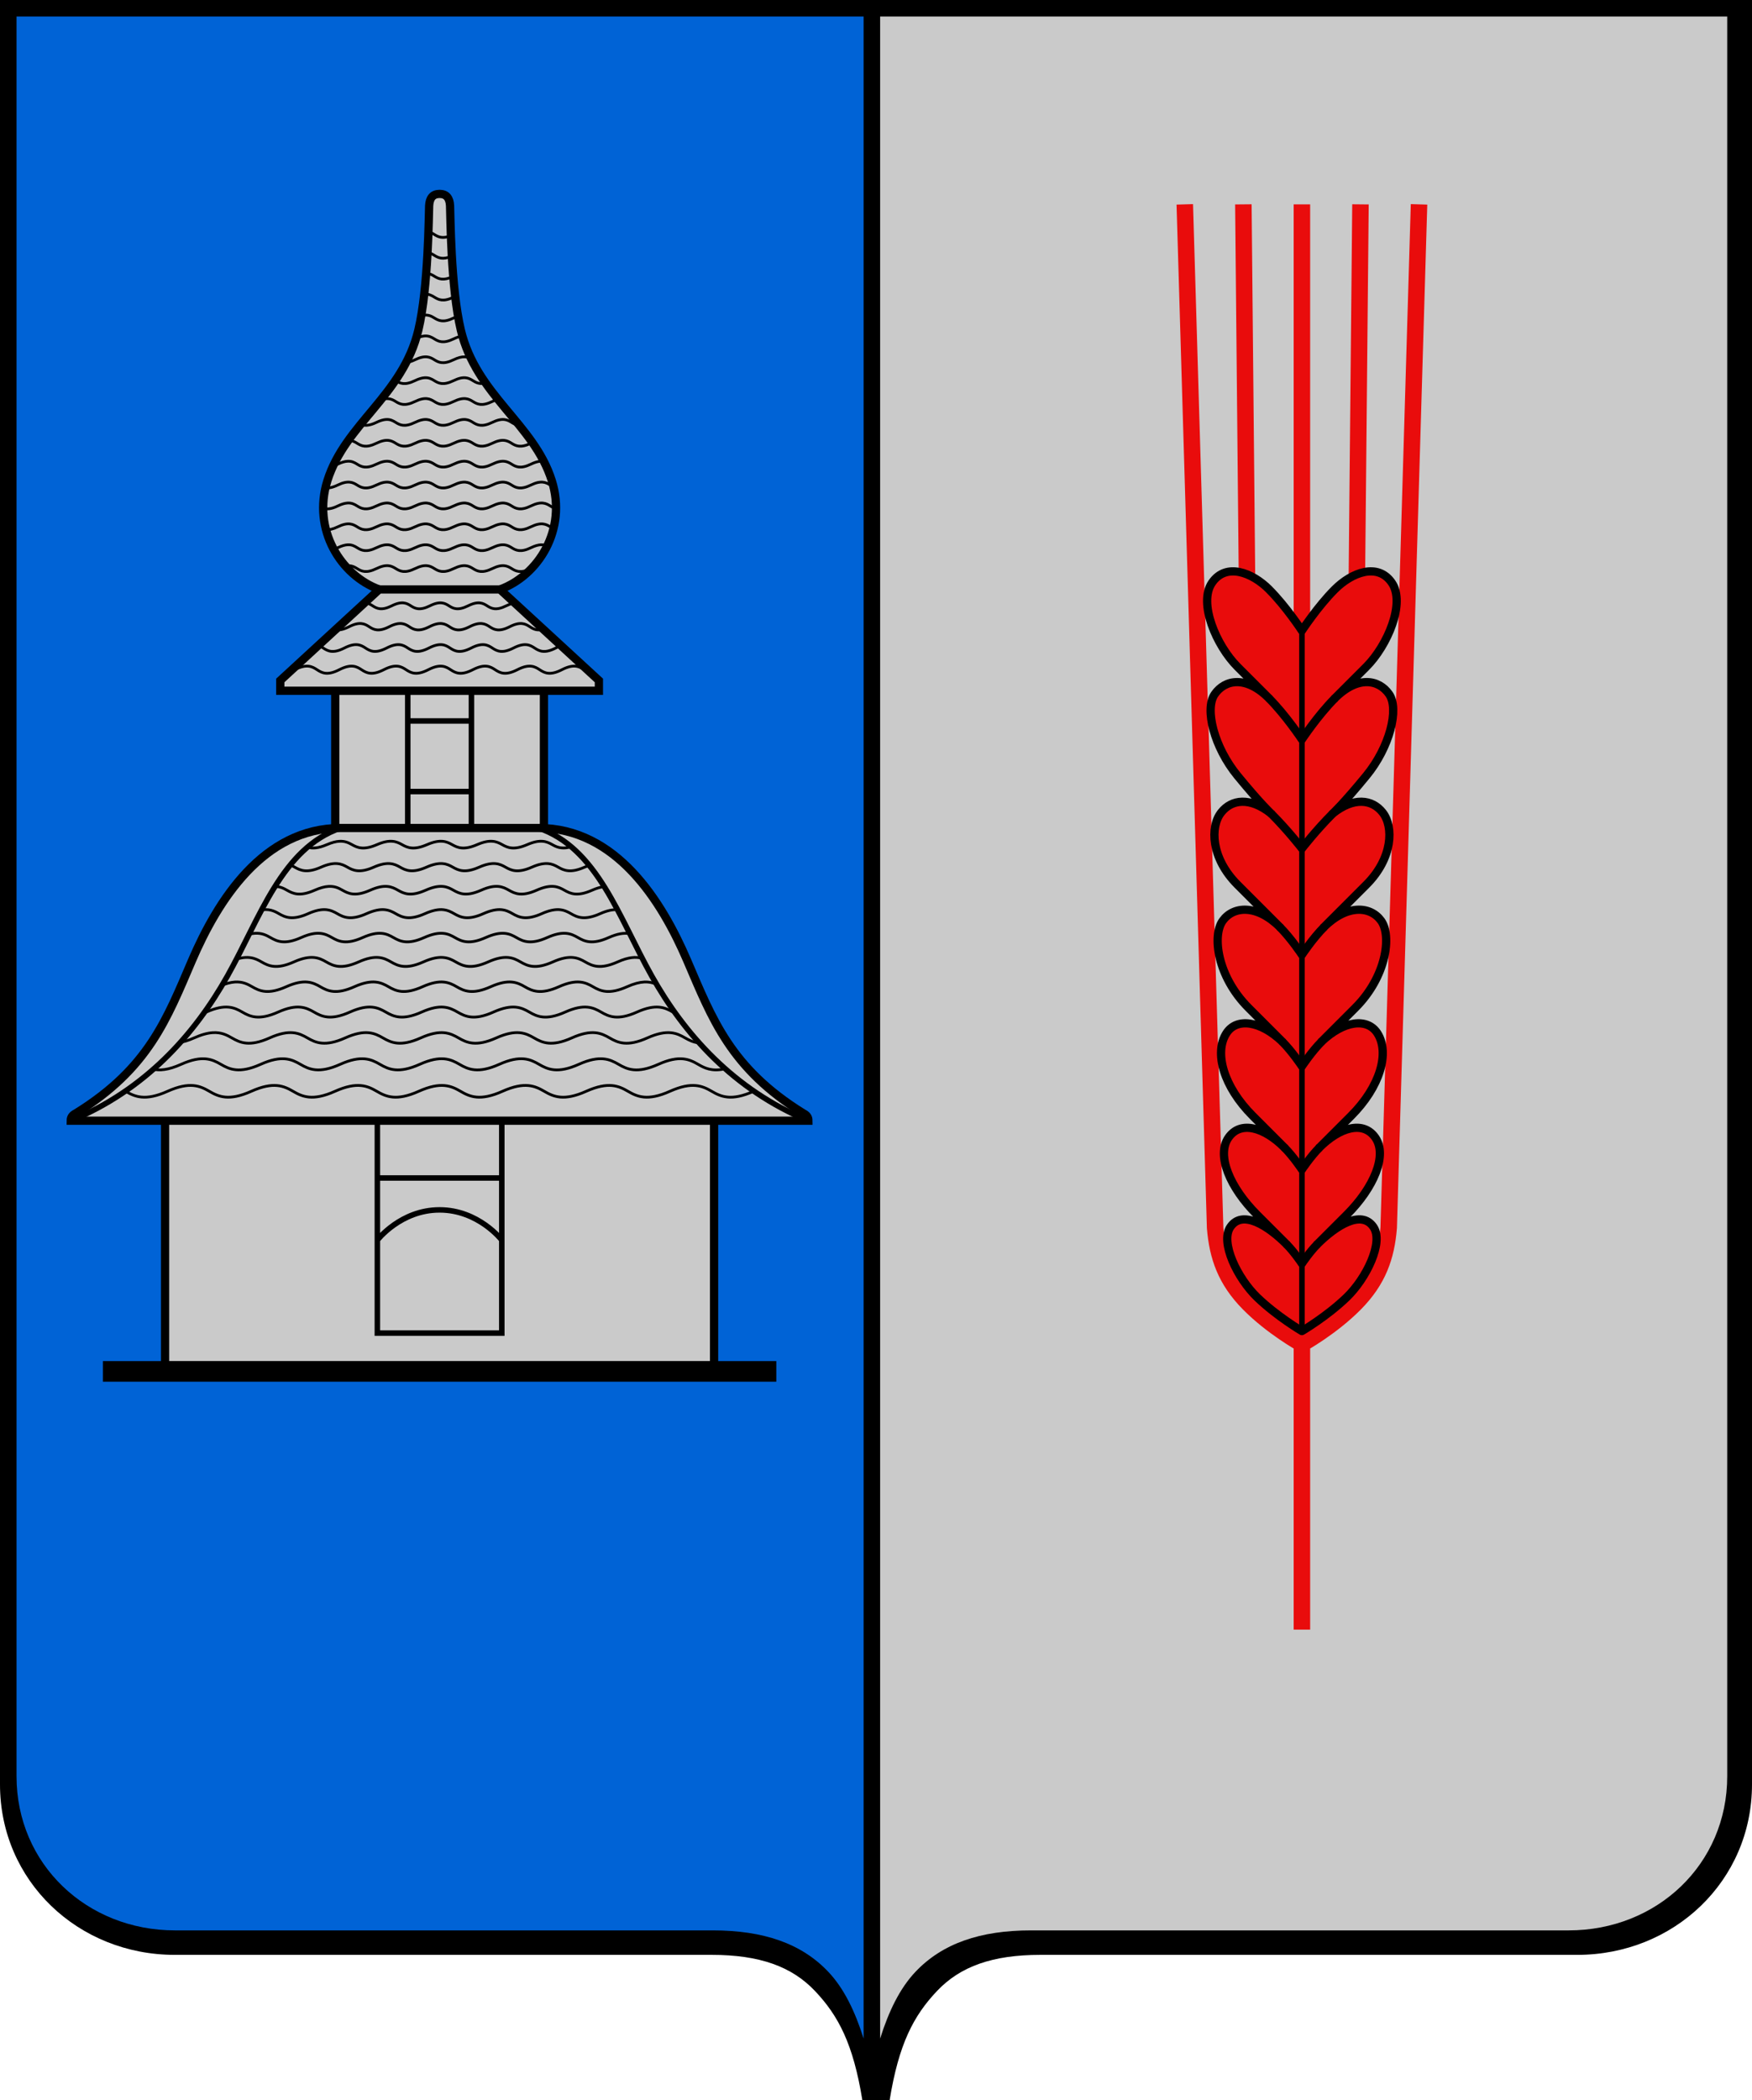 <?xml version="1.0" encoding="UTF-8" standalone="no"?>
<svg
   xmlns:dc="http://purl.org/dc/elements/1.1/"
   xmlns:cc="http://creativecommons.org/ns#"
   xmlns:rdf="http://www.w3.org/1999/02/22-rdf-syntax-ns#"
   xmlns:svg="http://www.w3.org/2000/svg"
   xmlns="http://www.w3.org/2000/svg"
   width="500"
   height="599.08"
   viewBox="0 0 132.292 158.506"
   version="1.1"
   id="svg847">
  <defs
     id="defs841" />
  <g
     id="layer1"
     transform="translate(-23.704,-85.64)">
    <path
       style="color:#000000;font-style:normal;font-variant:normal;font-weight:normal;font-stretch:normal;font-size:medium;line-height:normal;font-family:sans-serif;font-variant-ligatures:normal;font-variant-position:normal;font-variant-caps:normal;font-variant-numeric:normal;font-variant-alternates:normal;font-variant-east-asian:normal;font-feature-settings:normal;font-variation-settings:normal;text-indent:0;text-align:start;text-decoration:none;text-decoration-line:none;text-decoration-style:solid;text-decoration-color:#000000;letter-spacing:normal;word-spacing:normal;text-transform:none;writing-mode:lr-tb;direction:ltr;text-orientation:mixed;dominant-baseline:auto;baseline-shift:baseline;text-anchor:start;white-space:normal;shape-padding:0;shape-margin:0;inline-size:0;clip-rule:nonzero;display:inline;overflow:visible;visibility:visible;opacity:1;isolation:auto;mix-blend-mode:normal;color-interpolation:sRGB;color-interpolation-filters:linearRGB;solid-color:#000000;solid-opacity:1;vector-effect:none;fill:#000000;fill-opacity:1;fill-rule:nonzero;stroke:none;stroke-width:1;stroke-linecap:butt;stroke-linejoin:miter;stroke-miterlimit:4;stroke-dasharray:none;stroke-dashoffset:0;stroke-opacity:1;color-rendering:auto;image-rendering:auto;shape-rendering:auto;text-rendering:auto;enable-background:accumulate;stop-color:#000000;stop-opacity:1"
       d="m 155.996,85.64 v 134.671 c 0,7.298 -5.917,12.861 -13.195,12.861 h -40.54 c -3.611,0 -6.046,0.869 -7.809,2.732 -1.762,1.862 -2.884,3.987 -3.573,8.243 H 88.821 c -0.689,-4.256 -1.811,-6.381 -3.573,-8.243 -1.762,-1.862 -4.198,-2.732 -7.809,-2.732 h -40.54 c -7.278,0 -13.195,-5.562 -13.195,-12.861 V 85.64 Z"
       id="path1066" />
    <path
       id="path2080"
       style="color:#000000;font-style:normal;font-variant:normal;font-weight:normal;font-stretch:normal;font-size:medium;line-height:normal;font-family:sans-serif;font-variant-ligatures:normal;font-variant-position:normal;font-variant-caps:normal;font-variant-numeric:normal;font-variant-alternates:normal;font-variant-east-asian:normal;font-feature-settings:normal;font-variation-settings:normal;text-indent:0;text-align:start;text-decoration:none;text-decoration-line:none;text-decoration-style:solid;text-decoration-color:#000000;letter-spacing:normal;word-spacing:normal;text-transform:none;writing-mode:lr-tb;direction:ltr;text-orientation:mixed;dominant-baseline:auto;baseline-shift:baseline;text-anchor:start;white-space:normal;shape-padding:0;shape-margin:0;inline-size:0;clip-rule:nonzero;display:inline;overflow:visible;visibility:visible;opacity:1;isolation:auto;mix-blend-mode:normal;color-interpolation:sRGB;color-interpolation-filters:linearRGB;solid-color:#000000;solid-opacity:1;vector-effect:none;fill:#0063d6;fill-opacity:1;fill-rule:nonzero;stroke:none;stroke-width:3.78;stroke-linecap:butt;stroke-linejoin:miter;stroke-miterlimit:4;stroke-dasharray:none;stroke-dashoffset:0;stroke-opacity:1;color-rendering:auto;image-rendering:auto;shape-rendering:auto;text-rendering:auto;enable-background:accumulate;stop-color:#000000;stop-opacity:1"
       d="M 4.709 4.697 L 4.709 505.855 C 4.709 530.915 24.736 549.754 49.871 549.754 L 203.092 549.754 C 217.519 549.754 228.351 553.456 236.02 561.559 C 240.489 566.281 243.634 572.809 246.078 580.566 L 246.078 4.697 L 4.709 4.697 z "
       transform="matrix(0.265,0,0,0.265,23.704,85.64)" />
    <path
       id="path2106"
       style="color:#000000;font-style:normal;font-variant:normal;font-weight:normal;font-stretch:normal;font-size:medium;line-height:normal;font-family:sans-serif;font-variant-ligatures:normal;font-variant-position:normal;font-variant-caps:normal;font-variant-numeric:normal;font-variant-alternates:normal;font-variant-east-asian:normal;font-feature-settings:normal;font-variation-settings:normal;text-indent:0;text-align:start;text-decoration:none;text-decoration-line:none;text-decoration-style:solid;text-decoration-color:#000000;letter-spacing:normal;word-spacing:normal;text-transform:none;writing-mode:lr-tb;direction:ltr;text-orientation:mixed;dominant-baseline:auto;baseline-shift:baseline;text-anchor:start;white-space:normal;shape-padding:0;shape-margin:0;inline-size:0;clip-rule:nonzero;display:inline;overflow:visible;visibility:visible;opacity:1;isolation:auto;mix-blend-mode:normal;color-interpolation:sRGB;color-interpolation-filters:linearRGB;solid-color:#000000;solid-opacity:1;vector-effect:none;fill:#cacaca;fill-opacity:1;fill-rule:nonzero;stroke:none;stroke-width:3.78;stroke-linecap:butt;stroke-linejoin:miter;stroke-miterlimit:4;stroke-dasharray:none;stroke-dashoffset:0;stroke-opacity:1;color-rendering:auto;image-rendering:auto;shape-rendering:auto;text-rendering:auto;enable-background:accumulate;stop-color:#000000;stop-opacity:1"
       d="M 250.785 4.697 L 250.785 580.566 C 253.229 572.809 256.375 566.281 260.844 561.559 C 268.512 553.456 279.344 549.754 293.771 549.754 L 446.992 549.754 C 472.127 549.754 492.154 530.915 492.154 505.855 L 492.154 4.697 L 250.785 4.697 z "
       transform="matrix(0.265,0,0,0.265,23.704,85.64)" />
    <g
       id="g1282"
       style="stroke-width:0.397;stroke-miterlimit:5;stroke-dasharray:none"
       transform="matrix(1.568,0,0,1.568,-75.55,-27.296)">
      <path
         id="path1498"
         style="fill:none;stroke:#e90c0c;stroke-width:0.794;stroke-linejoin:miter;stroke-miterlimit:5;stroke-dasharray:none;stroke-opacity:1"
         d="M 125.995,150.461 V 81.861 m 2.82,0 -0.201,20.794 m -5.237,0 -0.201,-20.794 m 8.459,0 -1.461,49.258 c -0.114,1.388 -0.505,2.52 -1.618,3.649 -1.127,1.143 -2.561,1.935 -2.561,1.935 0,0 -1.434,-0.792 -2.561,-1.935 -1.113,-1.129 -1.504,-2.261 -1.618,-3.649 l -1.461,-49.258" />
      <path
         id="path1468"
         style="opacity:1;fill:#e90c0c;fill-opacity:1;stroke:#000000;stroke-width:0.397;stroke-linejoin:round;stroke-miterlimit:5;stroke-dasharray:none"
         d="m 124.415,100.396 c -0.82,-0.82 -2.071,-1.303 -2.747,-0.326 -0.676,0.977 0.207,3.03 1.225,4.048 0.498,0.498 0.878,0.878 1.518,1.518 -1.11,-1.107 -2.125,-0.907 -2.617,-0.196 -0.493,0.712 -0.029,2.547 1.099,3.922 1.129,1.374 1.623,1.824 1.623,1.824 -1.009,-0.805 -1.9,-0.704 -2.412,-0.05 -0.534,0.682 -0.493,2.189 0.789,3.471 l 2.043,2.043 c -1.109,-1.103 -2.237,-1.024 -2.754,-0.309 -0.517,0.715 -0.265,2.685 1.24,4.19 l 1.627,1.628 c -1.064,-1.012 -2.208,-1.163 -2.694,-0.396 -0.594,0.937 -0.134,2.566 1.272,3.971 l 1.526,1.526 c -0.965,-0.965 -2.109,-1.323 -2.696,-0.476 -0.587,0.848 0.068,2.399 1.374,3.705 l 1.423,1.422 c -0.89,-0.888 -2.125,-1.683 -2.705,-0.828 -0.501,0.738 0.343,2.473 1.298,3.391 0.956,0.918 2.148,1.617 2.148,1.617 0,0 1.193,-0.699 2.148,-1.617 0.956,-0.918 1.799,-2.653 1.298,-3.391 -0.581,-0.855 -1.815,-0.06 -2.705,0.828 l 1.423,-1.422 c 1.306,-1.306 1.961,-2.858 1.374,-3.705 -0.587,-0.848 -1.731,-0.489 -2.696,0.476 l 1.526,-1.526 c 1.406,-1.406 1.866,-3.034 1.272,-3.971 -0.486,-0.767 -1.629,-0.616 -2.694,0.396 l 1.627,-1.628 c 1.505,-1.505 1.758,-3.476 1.24,-4.19 -0.517,-0.715 -1.645,-0.794 -2.754,0.309 l 2.043,-2.043 c 1.282,-1.282 1.323,-2.789 0.789,-3.471 -0.513,-0.654 -1.403,-0.755 -2.412,0.05 0,0 0.495,-0.449 1.623,-1.824 1.129,-1.374 1.592,-3.21 1.099,-3.922 -0.492,-0.711 -1.507,-0.912 -2.617,0.196 0.64,-0.64 1.021,-1.021 1.518,-1.518 1.017,-1.017 1.901,-3.071 1.225,-4.048 -0.676,-0.977 -1.927,-0.495 -2.747,0.326 -0.82,0.82 -1.581,1.982 -1.581,1.982 0,0 -0.76,-1.162 -1.581,-1.982 z" />
      <path
         id="path1444"
         style="fill:none;stroke:#000000;stroke-width:0.397;stroke-linejoin:round;stroke-miterlimit:5;stroke-dasharray:none"
         d="m 125.144,127.251 c 0.437,0.438 0.852,1.063 0.852,1.063 0,0 0.414,-0.625 0.852,-1.063 m -1.808,-5.101 c 0.491,0.493 0.956,1.194 0.956,1.194 0,0 0.465,-0.702 0.956,-1.194 m -2.026,-5.509 c 0.551,0.552 1.07,1.337 1.07,1.337 0,0 0.519,-0.785 1.07,-1.337 m -2.559,-5.464 c 0.82,0.82 1.489,1.685 1.489,1.685 0,0 0.669,-0.865 1.489,-1.685 m -2.24,20.726 c 0.385,0.386 0.75,0.936 0.75,0.936 0,0 0.366,-0.55 0.75,-0.936 m -2.345,-26.275 c 0.82,0.82 1.594,1.986 1.594,1.986 0,0 0.774,-1.166 1.594,-1.986" />
      <path
         style="font-variation-settings:normal;vector-effect:none;fill:none;fill-opacity:1;stroke:#000000;stroke-width:0.265;stroke-linecap:butt;stroke-linejoin:miter;stroke-miterlimit:4;stroke-dasharray:none;stroke-dashoffset:0;stroke-opacity:1;stop-color:#000000"
         d="m 125.996,102.378 -2e-5,33.713"
         id="path1323" />
    </g>
    <g
       id="g1873"
       transform="matrix(1.568,0,0,1.568,-74.443,-27.296)"
       style="stroke-width:0.397;stroke-miterlimit:5;stroke-dasharray:none">
      <path
         style="font-variation-settings:normal;opacity:1;vector-effect:none;fill:#cacaca;fill-opacity:1;stroke:#000000;stroke-width:0.397;stroke-linecap:butt;stroke-linejoin:miter;stroke-miterlimit:5;stroke-dasharray:none;stroke-dashoffset:0;stroke-opacity:1;stop-color:#000000;stop-opacity:1"
         d="m 80.854,100.396 c -1.842,-0.675 -3.237,-2.873 -2.494,-5.237 0.859,-2.732 3.633,-4.108 4.38,-7.245 0.493,-2.068 0.499,-5.615 0.52,-5.988 0.021,-0.373 0.177,-0.567 0.503,-0.567 0.326,0 0.483,0.194 0.503,0.567 0.021,0.373 0.027,3.92 0.52,5.988 0.747,3.136 3.52,4.513 4.38,7.245 0.744,2.364 -0.652,4.563 -2.494,5.237 0,0 -1.145,0.352 -2.909,0.352 -1.763,0 -2.909,-0.352 -2.909,-0.352 z"
         id="path1623" />
      <path
         id="rect1574"
         style="opacity:1;fill:#cacaca;fill-opacity:1;stroke:#000000;stroke-width:0.397;stroke-linejoin:miter;stroke-miterlimit:5;stroke-dasharray:none;stroke-opacity:1"
         d="M 70.543,137.749 H 96.981 V 125.566 H 70.543 Z" />
      <path
         id="rect1578"
         style="opacity:1;fill:#cacaca;fill-opacity:1;stroke:#000000;stroke-width:0.397;stroke-linejoin:miter;stroke-miterlimit:5;stroke-dasharray:none;stroke-opacity:1"
         d="m 78.737,111.877 h 10.051 v -6.604 H 78.737 Z" />
      <path
         id="path1583"
         style="opacity:1;fill:#cacaca;fill-opacity:1;stroke:#000000;stroke-width:0.397;stroke-linejoin:miter;stroke-miterlimit:5;stroke-dasharray:none;stroke-opacity:1"
         d="m 80.854,100.396 -4.763,4.381 v 0.496 h 15.343 v -0.496 l -4.762,-4.381 z" />
      <path
         id="path1649"
         style="opacity:1;fill:none;fill-opacity:1;stroke:#000000;stroke-width:0.265;stroke-linejoin:miter;stroke-miterlimit:5;stroke-dasharray:none;stroke-opacity:1"
         d="m 80.766,131.711 c 0,0 1.12,-1.453 2.996,-1.453 1.876,0 2.996,1.453 2.996,1.453 m 0,-2.988 h -5.992 m 0,-3.157 v 10.623 h 5.992 v -10.623" />
      <path
         id="path1640"
         style="opacity:1;fill:#cacaca;fill-opacity:1;stroke:#000000;stroke-width:0.397;stroke-linejoin:miter;stroke-miterlimit:5;stroke-dasharray:none;stroke-opacity:1"
         d="m 79.007,111.877 c -3.743,0 -5.934,3.506 -7.166,6.374 -1.216,2.832 -2.09,5.192 -5.59,7.356 -0.174,0.089 -0.251,0.188 -0.251,0.359 H 101.524 c 0,-0.171 -0.076,-0.269 -0.251,-0.359 -3.5,-2.164 -4.374,-4.524 -5.59,-7.356 -1.231,-2.869 -3.423,-6.374 -7.166,-6.374 z" />
      <path
         id="path1644"
         style="opacity:1;fill:none;fill-opacity:1;stroke:#000000;stroke-width:0.265;stroke-linejoin:miter;stroke-miterlimit:5;stroke-dasharray:none;stroke-opacity:1"
         d="m 101.524,125.967 c -3.603,-1.487 -5.971,-4.167 -7.544,-6.964 -1.573,-2.797 -2.624,-6.17 -5.462,-7.126 m -22.517,14.09 c 3.603,-1.487 5.971,-4.167 7.544,-6.964 1.573,-2.797 2.624,-6.17 5.462,-7.126" />
      <path
         id="path1654"
         style="opacity:1;fill:none;fill-opacity:1;stroke:#000000;stroke-width:0.265;stroke-linejoin:miter;stroke-miterlimit:5;stroke-dasharray:none;stroke-opacity:1"
         d="m 82.229,110.123 h 3.067 m 0,-3.396 h -3.067 m 0,-1.453 v 6.604 m 3.067,0 v -6.604" />
      <path
         id="path1764"
         style="font-variation-settings:normal;vector-effect:none;fill:none;fill-opacity:1;stroke:#000000;stroke-width:0.133;stroke-linecap:butt;stroke-linejoin:miter;stroke-miterlimit:5;stroke-dasharray:none;stroke-dashoffset:0;stroke-opacity:1;stop-color:#000000"
         d="m 76.567,113.655 c 0.078,0.031 0.15,0.069 0.219,0.108 0.277,0.159 0.59,0.299 1.269,0 0.679,-0.299 0.992,-0.159 1.269,0 0.277,0.159 0.59,0.299 1.269,0 0.679,-0.299 0.992,-0.159 1.269,0 0.277,0.159 0.59,0.299 1.269,0 0.679,-0.299 0.992,-0.159 1.269,0 0.277,0.159 0.59,0.299 1.269,0 0.679,-0.299 0.992,-0.159 1.269,0 0.277,0.159 0.59,0.299 1.269,0 0.679,-0.299 0.992,-0.159 1.269,0 0.277,0.159 0.59,0.299 1.269,0 0.053,-0.024 0.101,-0.04 0.15,-0.058 m -0.909,-0.893 c -0.376,0.079 -0.597,-0.022 -0.797,-0.134 -0.263,-0.148 -0.561,-0.279 -1.206,0 -0.645,0.279 -0.942,0.148 -1.206,0 -0.263,-0.148 -0.56,-0.279 -1.205,0 -0.645,0.279 -0.942,0.148 -1.206,0 -0.263,-0.148 -0.561,-0.279 -1.206,0 -0.645,0.279 -0.942,0.148 -1.206,0 -0.263,-0.148 -0.561,-0.279 -1.206,0 -0.645,0.279 -0.942,0.148 -1.206,0 -0.164,-0.092 -0.342,-0.178 -0.61,-0.161 -0.161,0.01 -0.353,0.057 -0.595,0.161 -0.42,0.181 -0.691,0.188 -0.903,0.131 m -2.318,3.025 c 0.427,-0.087 0.679,0.034 0.908,0.167 0.307,0.177 0.654,0.335 1.407,0 0.752,-0.335 1.099,-0.177 1.406,0 0.307,0.177 0.654,0.335 1.407,0 0.752,-0.335 1.1,-0.177 1.407,0 0.307,0.177 0.654,0.335 1.406,0 0.752,-0.335 1.1,-0.177 1.407,0 0.307,0.177 0.654,0.335 1.406,0 0.752,-0.335 1.1,-0.177 1.407,0 0.307,0.177 0.654,0.335 1.406,0 0.752,-0.335 1.1,-0.177 1.407,0 0.307,0.177 0.654,0.335 1.406,0 0.33,-0.147 0.579,-0.195 0.784,-0.193 m -0.652,-1.1 c -0.148,0.025 -0.317,0.074 -0.519,0.164 -0.715,0.317 -1.045,0.168 -1.336,0 -0.292,-0.168 -0.621,-0.317 -1.336,0 -0.715,0.317 -1.044,0.168 -1.336,0 -0.292,-0.168 -0.622,-0.317 -1.336,0 -0.715,0.317 -1.044,0.168 -1.336,0 -0.292,-0.168 -0.621,-0.317 -1.336,0 -0.715,0.317 -1.045,0.168 -1.336,0 -0.292,-0.168 -0.621,-0.317 -1.336,0 -0.715,0.317 -1.044,0.168 -1.336,0 -0.182,-0.105 -0.379,-0.202 -0.676,-0.183 -0.178,0.011 -0.392,0.065 -0.66,0.183 -0.715,0.317 -1.044,0.168 -1.336,0 -0.169,-0.098 -0.354,-0.186 -0.617,-0.183 m -1.912,3.534 c 0.66,-0.231 1,-0.076 1.303,0.1 0.34,0.197 0.725,0.372 1.559,0 0.834,-0.372 1.219,-0.197 1.559,0 0.34,0.197 0.725,0.372 1.559,0 0.834,-0.372 1.218,-0.197 1.559,0 0.34,0.197 0.725,0.372 1.559,0 0.834,-0.372 1.219,-0.197 1.559,0 0.34,0.197 0.725,0.372 1.559,0 0.834,-0.372 1.219,-0.197 1.559,0 0.34,0.197 0.725,0.372 1.559,0 0.834,-0.372 1.218,-0.197 1.559,0 0.34,0.197 0.725,0.372 1.559,0 0.531,-0.237 0.879,-0.251 1.151,-0.18 m -0.604,-1.184 c -0.241,-0.036 -0.544,-7.9e-4 -0.977,0.192 -0.792,0.353 -1.158,0.187 -1.481,0 -0.323,-0.187 -0.689,-0.353 -1.481,0 -0.792,0.353 -1.158,0.187 -1.481,0 -0.323,-0.187 -0.688,-0.353 -1.48,0 -0.792,0.353 -1.158,0.187 -1.481,0 -0.323,-0.187 -0.689,-0.353 -1.481,0 -0.792,0.353 -1.158,0.187 -1.481,0 -0.323,-0.187 -0.689,-0.353 -1.481,0 -0.792,0.353 -1.158,0.187 -1.481,0 -0.323,-0.187 -0.689,-0.353 -1.481,0 -0.792,0.353 -1.157,0.187 -1.48,0 -0.202,-0.117 -0.421,-0.226 -0.75,-0.205 -0.109,0.007 -0.233,0.033 -0.369,0.072 m -2.186,3.805 c 0.071,-0.027 0.141,-0.051 0.219,-0.086 0.924,-0.413 1.351,-0.219 1.728,0 0.377,0.219 0.803,0.414 1.728,0 0.924,-0.413 1.351,-0.219 1.728,0 0.377,0.219 0.803,0.414 1.728,0 0.924,-0.413 1.351,-0.219 1.728,0 0.377,0.219 0.803,0.414 1.728,0 0.924,-0.413 1.351,-0.219 1.728,0 0.377,0.219 0.803,0.414 1.728,0 0.924,-0.413 1.351,-0.219 1.728,0 0.377,0.219 0.804,0.414 1.728,0 0.924,-0.413 1.351,-0.219 1.728,0 0.377,0.219 0.804,0.414 1.728,0 0.924,-0.413 1.351,-0.219 1.728,0 0.025,0.015 0.051,0.028 0.076,0.042 m -0.9,-1.394 c -0.31,-0.129 -0.704,-0.17 -1.38,0.132 -0.878,0.392 -1.283,0.208 -1.642,0 -0.358,-0.208 -0.763,-0.392 -1.641,0 -0.878,0.392 -1.283,0.208 -1.642,0 -0.358,-0.208 -0.763,-0.392 -1.641,0 -0.878,0.392 -1.283,0.208 -1.641,0 -0.358,-0.208 -0.764,-0.392 -1.642,0 -0.878,0.392 -1.283,0.208 -1.641,0 -0.358,-0.208 -0.764,-0.392 -1.642,0 -0.878,0.392 -1.283,0.208 -1.641,0 -0.358,-0.208 -0.763,-0.392 -1.641,0 -0.878,0.392 -1.283,0.208 -1.642,0 -0.224,-0.13 -0.466,-0.251 -0.83,-0.227 -0.196,0.013 -0.433,0.073 -0.716,0.19 m -3.246,4.004 c 0.327,0.076 0.746,0.049 1.372,-0.232 1.024,-0.459 1.497,-0.243 1.915,0 0.418,0.243 0.891,0.459 1.915,0 1.024,-0.459 1.497,-0.243 1.915,0 0.418,0.243 0.891,0.459 1.915,0 1.024,-0.459 1.497,-0.243 1.915,0 0.418,0.243 0.891,0.459 1.915,0 1.024,-0.459 1.497,-0.243 1.915,0 0.418,0.243 0.891,0.459 1.915,0 1.024,-0.459 1.497,-0.243 1.915,0 0.418,0.243 0.891,0.459 1.915,0 1.024,-0.459 1.497,-0.243 1.915,0 0.418,0.243 0.891,0.459 1.915,0 1.024,-0.459 1.498,-0.243 1.915,0 0.315,0.184 0.663,0.351 1.254,0.225 m -1.251,-1.258 c -0.249,-0.036 -0.445,-0.132 -0.627,-0.238 -0.397,-0.231 -0.846,-0.436 -1.819,0 -0.973,0.436 -1.422,0.231 -1.819,0 -0.397,-0.231 -0.847,-0.436 -1.819,0 -0.973,0.436 -1.422,0.231 -1.819,0 -0.397,-0.231 -0.846,-0.436 -1.819,0 -0.973,0.436 -1.422,0.231 -1.819,0 -0.397,-0.231 -0.846,-0.436 -1.819,0 -0.973,0.436 -1.422,0.231 -1.819,0 -0.397,-0.231 -0.847,-0.436 -1.819,0 -0.973,0.436 -1.422,0.231 -1.819,0 -0.397,-0.231 -0.846,-0.436 -1.819,0 -0.973,0.436 -1.422,0.231 -1.819,0 -0.248,-0.144 -0.517,-0.279 -0.921,-0.253 -0.242,0.016 -0.533,0.089 -0.898,0.253 -0.285,0.128 -0.522,0.195 -0.729,0.228 m -2.568,2.342 c 0.44,0.256 0.938,0.483 2.016,0 1.078,-0.483 1.576,-0.256 2.016,0 0.44,0.256 0.938,0.483 2.016,0 1.078,-0.483 1.576,-0.256 2.016,0 0.44,0.256 0.938,0.483 2.016,0 1.078,-0.483 1.576,-0.256 2.016,0 0.44,0.256 0.938,0.483 2.016,0 1.078,-0.483 1.576,-0.256 2.016,0 0.44,0.256 0.938,0.483 2.016,0 1.078,-0.483 1.576,-0.256 2.016,0 0.44,0.256 0.938,0.483 2.016,0 1.078,-0.483 1.576,-0.256 2.016,0 0.44,0.256 0.938,0.483 2.016,0 1.078,-0.483 1.576,-0.256 2.016,0 0.44,0.256 0.938,0.483 2.016,0" />
      <path
         id="path1797"
         style="font-variation-settings:normal;vector-effect:none;fill:none;fill-opacity:1;stroke:#000000;stroke-width:0.132;stroke-linecap:butt;stroke-linejoin:miter;stroke-miterlimit:5;stroke-dasharray:none;stroke-dashoffset:0;stroke-opacity:1;stop-color:#000000"
         d="m 77.977,103.111 c 0.065,0.029 0.125,0.066 0.182,0.104 0.222,0.148 0.474,0.279 1.018,0 0.545,-0.279 0.796,-0.148 1.018,0 0.222,0.148 0.474,0.279 1.018,0 0.545,-0.279 0.796,-0.148 1.018,0 0.222,0.148 0.474,0.279 1.018,0 0.545,-0.279 0.796,-0.148 1.018,0 0.222,0.148 0.474,0.279 1.018,0 0.545,-0.279 0.796,-0.148 1.018,0 0.222,0.148 0.474,0.279 1.018,0 0.545,-0.279 0.796,-0.148 1.018,0 0.222,0.148 0.474,0.279 1.018,0 0.07,-0.036 0.135,-0.065 0.196,-0.088 m -10.779,-0.79 c 0.156,0.024 0.353,-0.006 0.63,-0.147 0.517,-0.264 0.756,-0.14 0.967,0 0.211,0.14 0.45,0.264 0.967,0 0.517,-0.264 0.756,-0.14 0.967,0 0.211,0.14 0.45,0.264 0.967,0 0.517,-0.264 0.756,-0.14 0.967,0 0.211,0.14 0.45,0.264 0.967,0 0.517,-0.264 0.756,-0.14 0.967,0 0.211,0.14 0.45,0.264 0.967,0 0.517,-0.264 0.756,-0.14 0.967,0 0.142,0.094 0.296,0.181 0.538,0.148 m -8.442,-1.293 c 0.137,0.017 0.24,0.076 0.337,0.139 0.2,0.13 0.427,0.245 0.919,0 0.491,-0.245 0.718,-0.13 0.919,0 0.2,0.13 0.427,0.245 0.919,0 0.491,-0.245 0.718,-0.13 0.919,0 0.2,0.13 0.427,0.245 0.919,0 0.491,-0.245 0.718,-0.13 0.919,0 0.2,0.13 0.427,0.245 0.919,0 0.113,-0.056 0.211,-0.093 0.299,-0.116 m -10.483,3.191 c 0.573,-0.295 0.838,-0.156 1.072,0 0.234,0.156 0.499,0.295 1.072,0 0.573,-0.295 0.838,-0.156 1.072,0 0.234,0.156 0.499,0.295 1.072,0 0.573,-0.295 0.838,-0.156 1.072,0 0.234,0.156 0.499,0.295 1.072,0 0.573,-0.295 0.838,-0.156 1.072,0 0.234,0.156 0.499,0.295 1.072,0 0.573,-0.295 0.838,-0.156 1.072,0 0.234,0.156 0.499,0.295 1.072,0 0.573,-0.295 0.838,-0.156 1.072,0 0.234,0.156 0.499,0.295 1.072,0 0.573,-0.295 0.838,-0.156 1.072,0" />
      <path
         id="path1847"
         style="font-variation-settings:normal;vector-effect:none;fill:none;fill-opacity:1;stroke:#000000;stroke-width:0.132;stroke-linecap:butt;stroke-linejoin:miter;stroke-miterlimit:5;stroke-dasharray:none;stroke-dashoffset:0;stroke-opacity:1;stop-color:#000000"
         d="m 83.207,83.18 c 0.119,0.022 0.213,0.075 0.302,0.131 0.186,0.118 0.395,0.223 0.814,0.052 m 0.034,0.988 c -0.439,0.189 -0.657,0.085 -0.847,-0.036 -0.094,-0.059 -0.195,-0.114 -0.325,-0.133 m -0.064,0.998 c 0.162,0.008 0.28,0.071 0.389,0.14 0.201,0.127 0.429,0.238 0.915,0.006 m -1.543,1.891 c 0.298,-0.074 0.472,0.014 0.628,0.113 0.203,0.128 0.433,0.242 0.93,0 0.079,-0.038 0.149,-0.066 0.215,-0.087 m -0.134,-0.952 c -0.027,0.012 -0.052,0.021 -0.081,0.035 -0.497,0.242 -0.727,0.128 -0.93,0 -0.127,-0.08 -0.264,-0.155 -0.471,-0.14 -0.004,2.64e-4 -0.009,0.002 -0.013,0.002 m -0.872,3.288 c 0.117,-0.013 0.255,-0.052 0.425,-0.135 0.497,-0.242 0.727,-0.128 0.93,0 0.203,0.128 0.433,0.242 0.93,0 0.439,-0.213 0.667,-0.147 0.854,-0.041 m -0.43,-1.099 c -0.117,0.013 -0.254,0.052 -0.424,0.135 -0.497,0.242 -0.727,0.128 -0.93,0 -0.127,-0.08 -0.264,-0.155 -0.471,-0.14 -0.111,0.008 -0.245,0.045 -0.405,0.117 m -1.688,2.948 c 0.345,-0.11 0.534,-0.017 0.703,0.09 0.203,0.128 0.433,0.242 0.93,0 0.497,-0.242 0.727,-0.128 0.93,0 0.203,0.128 0.433,0.242 0.93,0 0.497,-0.242 0.727,-0.128 0.93,0 0.203,0.128 0.433,0.242 0.93,0 0.103,-0.05 0.193,-0.082 0.275,-0.105 m -0.592,-0.783 c -0.29,0.068 -0.46,-0.02 -0.614,-0.117 -0.203,-0.128 -0.432,-0.242 -0.93,0 -0.497,0.242 -0.727,0.128 -0.93,0 -0.127,-0.08 -0.264,-0.154 -0.471,-0.14 -0.124,0.009 -0.273,0.049 -0.459,0.14 -0.497,0.242 -0.727,0.128 -0.93,0 -0.005,-0.003 -0.011,-0.005 -0.015,-0.008 M 79.375,93.22 c 0.175,0.002 0.299,0.067 0.414,0.14 0.203,0.128 0.433,0.242 0.93,0 0.497,-0.242 0.727,-0.128 0.93,0 0.203,0.128 0.433,0.242 0.93,0 0.497,-0.242 0.727,-0.128 0.93,0 0.203,0.128 0.433,0.242 0.93,0 0.497,-0.242 0.727,-0.128 0.93,0 0.203,0.128 0.433,0.242 0.93,0 0.497,-0.242 0.727,-0.128 0.93,0 0.203,0.128 0.432,0.242 0.93,0 0.027,-0.013 0.05,-0.021 0.075,-0.032 m -0.631,-0.834 c -0.154,-0.011 -0.268,-0.072 -0.374,-0.138 -0.203,-0.128 -0.433,-0.242 -0.93,0 -0.497,0.242 -0.727,0.128 -0.93,0 -0.203,-0.128 -0.432,-0.242 -0.93,0 -0.497,0.242 -0.727,0.128 -0.93,0 -0.203,-0.128 -0.433,-0.242 -0.93,0 -0.497,0.242 -0.727,0.128 -0.93,0 -0.127,-0.08 -0.264,-0.155 -0.47,-0.14 -0.124,0.009 -0.273,0.049 -0.459,0.14 -0.362,0.176 -0.582,0.163 -0.753,0.094 m -1.693,3.057 c 0.147,0.017 0.331,-0.012 0.586,-0.136 0.497,-0.242 0.727,-0.128 0.93,0 0.203,0.128 0.433,0.242 0.93,0 0.497,-0.242 0.727,-0.128 0.93,0 0.203,0.128 0.433,0.242 0.93,0 0.497,-0.242 0.727,-0.128 0.93,0 0.203,0.128 0.433,0.242 0.93,0 0.497,-0.242 0.727,-0.128 0.93,0 0.203,0.128 0.433,0.242 0.93,0 0.497,-0.242 0.727,-0.128 0.93,0 0.203,0.128 0.432,0.242 0.93,0 0.497,-0.242 0.727,-0.128 0.93,0 0.049,0.031 0.101,0.061 0.157,0.086 m -0.461,-1.221 c -0.153,-0.028 -0.346,-0.005 -0.625,0.13 -0.497,0.242 -0.727,0.128 -0.93,0 -0.203,-0.128 -0.433,-0.242 -0.93,0 -0.497,0.242 -0.727,0.128 -0.93,0 -0.203,-0.128 -0.432,-0.242 -0.93,0 -0.497,0.242 -0.727,0.128 -0.93,0 -0.203,-0.128 -0.433,-0.242 -0.93,0 -0.497,0.242 -0.727,0.128 -0.93,0 -0.203,-0.128 -0.432,-0.242 -0.93,0 -0.497,0.242 -0.727,0.128 -0.93,0 -0.127,-0.08 -0.264,-0.155 -0.471,-0.14 -0.124,0.009 -0.273,0.049 -0.459,0.14 -0.078,0.038 -0.147,0.064 -0.213,0.086 m -0.346,3.068 c 0.142,0.011 0.319,-0.022 0.559,-0.139 0.497,-0.242 0.727,-0.128 0.93,0 0.203,0.128 0.433,0.242 0.93,0 0.497,-0.242 0.727,-0.128 0.93,0 0.203,0.128 0.433,0.242 0.93,0 0.497,-0.242 0.727,-0.128 0.93,0 0.203,0.128 0.433,0.242 0.93,0 0.497,-0.242 0.727,-0.128 0.93,0 0.203,0.128 0.433,0.242 0.93,0 0.497,-0.242 0.727,-0.128 0.93,0 0.203,0.128 0.432,0.242 0.93,0 0.497,-0.242 0.727,-0.128 0.93,0 0.049,0.031 0.101,0.061 0.157,0.086 m 0.125,-0.965 c -0.109,-0.024 -0.198,-0.072 -0.281,-0.125 -0.203,-0.128 -0.433,-0.242 -0.93,0 -0.497,0.242 -0.727,0.128 -0.93,0 -0.203,-0.128 -0.433,-0.242 -0.93,0 -0.497,0.242 -0.727,0.128 -0.93,0 -0.203,-0.128 -0.432,-0.242 -0.93,0 -0.497,0.242 -0.727,0.128 -0.93,0 -0.203,-0.128 -0.433,-0.242 -0.93,0 -0.497,0.242 -0.727,0.128 -0.93,0 -0.203,-0.128 -0.432,-0.242 -0.93,0 -0.497,0.242 -0.727,0.128 -0.93,0 -0.127,-0.08 -0.264,-0.155 -0.471,-0.14 -0.124,0.009 -0.273,0.049 -0.459,0.14 -0.325,0.158 -0.535,0.163 -0.698,0.113 m 1.07,2.775 c 0.256,-0.045 0.415,0.036 0.559,0.127 0.203,0.128 0.433,0.242 0.93,0 0.497,-0.242 0.727,-0.128 0.93,0 0.203,0.128 0.433,0.242 0.93,0 0.497,-0.242 0.727,-0.128 0.93,0 0.203,0.128 0.433,0.242 0.93,0 0.497,-0.242 0.727,-0.128 0.93,0 0.203,0.128 0.433,0.242 0.93,0 0.497,-0.242 0.727,-0.128 0.93,0 0.203,0.128 0.432,0.242 0.93,0 0.018,-0.009 0.034,-0.014 0.052,-0.022 m 0.731,-1.064 c -0.176,-0.08 -0.399,-0.105 -0.782,0.081 -0.497,0.242 -0.727,0.128 -0.93,0 -0.203,-0.128 -0.433,-0.242 -0.93,0 -0.497,0.242 -0.727,0.128 -0.93,0 -0.203,-0.128 -0.432,-0.242 -0.93,0 -0.497,0.242 -0.727,0.128 -0.93,0 -0.203,-0.128 -0.433,-0.242 -0.93,0 -0.497,0.242 -0.727,0.128 -0.93,0 -0.203,-0.128 -0.432,-0.242 -0.93,0 -0.497,0.242 -0.727,0.128 -0.93,0 -0.127,-0.08 -0.264,-0.155 -0.471,-0.14 -0.124,0.009 -0.273,0.049 -0.459,0.14 -0.068,0.033 -0.13,0.058 -0.188,0.079" />
      <rect
         style="opacity:1;fill:#000000;fill-opacity:1;stroke:none;stroke-width:0.397;stroke-linejoin:miter;stroke-miterlimit:5;stroke-dasharray:none;stroke-opacity:1"
         id="rect1572"
         width="32.43"
         height="0.992"
         x="67.548"
         y="137.536" />
    </g>
  </g>
</svg>
